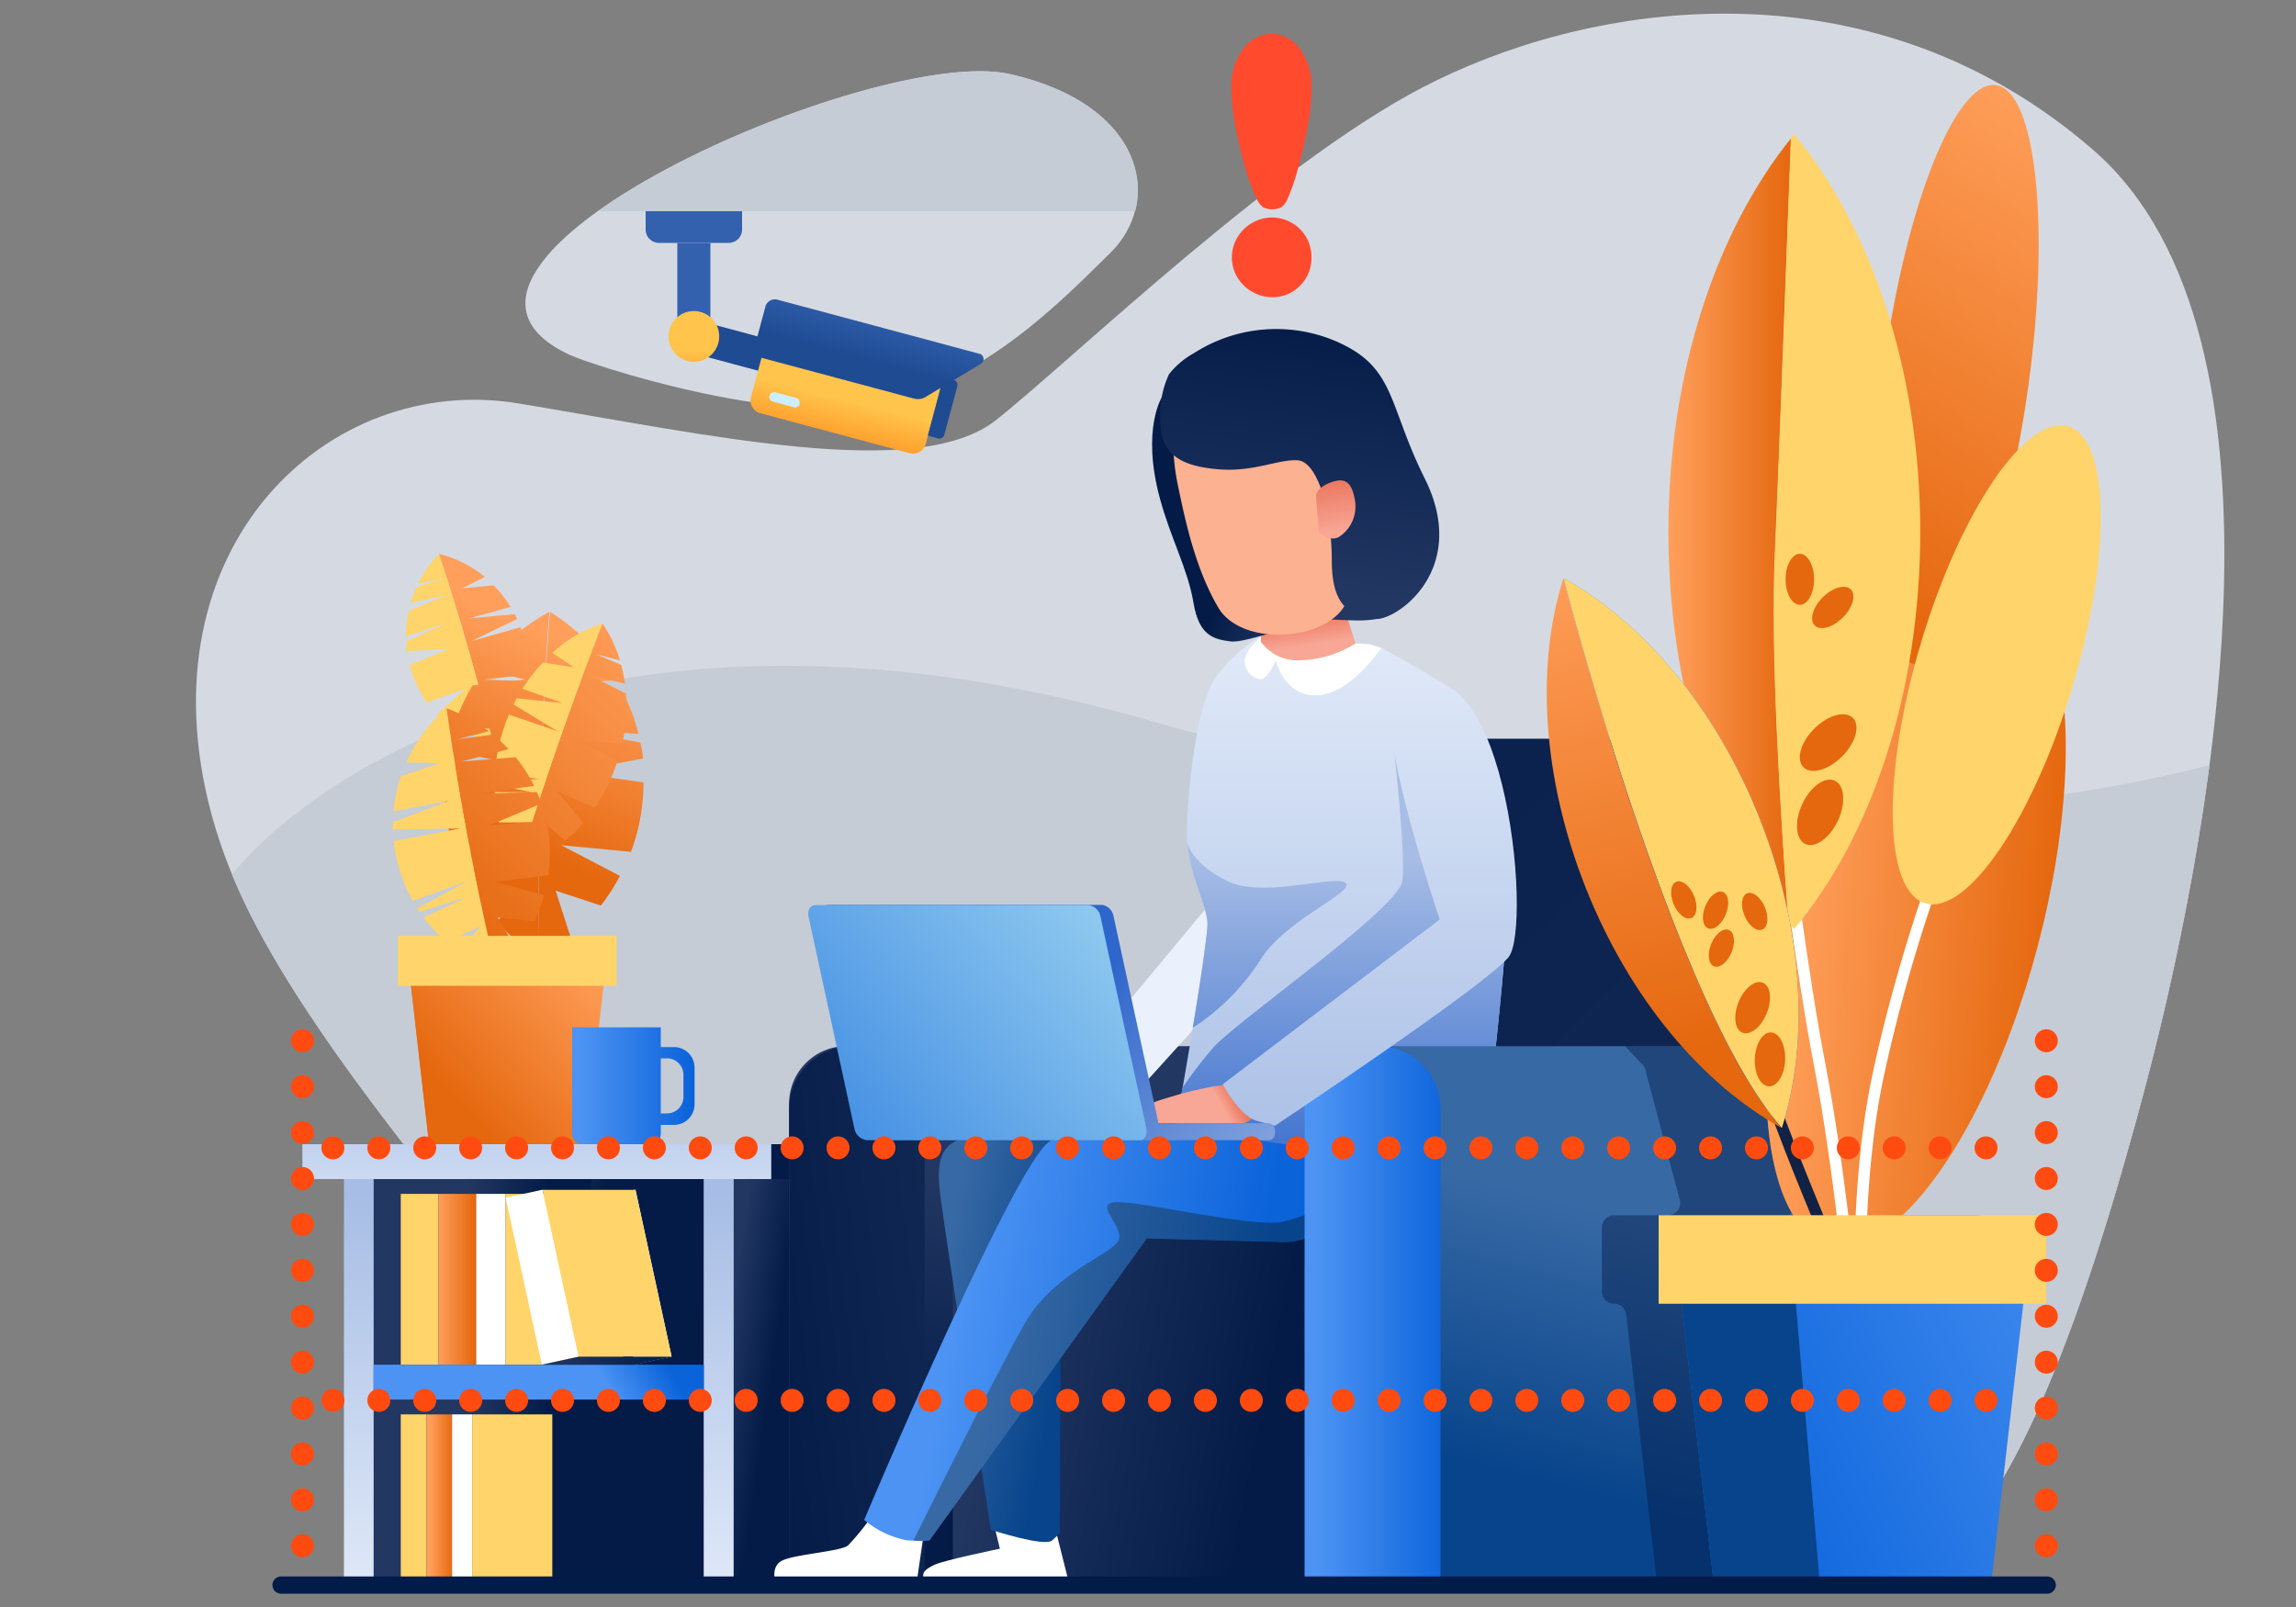 <svg id="a1f399f6-5f63-4dcd-97c4-1c810416323e" data-name="图层 1" xmlns="http://www.w3.org/2000/svg" xmlns:xlink="http://www.w3.org/1999/xlink" width="200" height="140" viewBox="0 0 200 140">
  <rect x="0" y="0" width="200" height="140" fill="#808080" stroke="none"/>
  <defs>
    <style>
      .a9025311-b28b-41fd-b201-75d5d0c72ed5 {
        fill: #d5dae2;
      }

      .a4f1c526-e718-4fcf-9d4d-01e4e9cbd493, .a8b08506-f03d-40d1-a34a-5401c89f2010 {
        fill: #c5ccd6;
      }

      .a6b0cc99-f452-44c6-8499-cde09d7d1361 {
        fill: url(#fba61a70-67e5-456e-bb82-566f2e40c70c);
      }

      .b53fa4a0-71c4-4d5c-b8a6-ad8c4093ac1e {
        fill: url(#f91a81f1-8175-4c46-8cea-c3d38d478550);
      }

      .a86104cb-fe4f-433a-9f8a-223020184c17 {
        fill: url(#aefa3241-b83c-4463-ae52-8cee447734cc);
      }

      .a9185c8b-8fbf-408a-be8c-28a9d6c00dac {
        fill: url(#aa18288e-1848-4635-8aff-0a9ceaf546bd);
      }

      .bea019d0-b3fe-4d29-b00b-0537d40355c7 {
        fill: url(#b477d24e-b917-4ebc-93cb-4f8c7302797d);
      }

      .bf88b0e1-6b0c-4999-8082-b2bbb81d0a5a {
        fill: url(#b724bf27-1538-4c16-8649-3644fd109299);
      }

      .ad1ae287-81b1-41fd-91ab-491b3f3a0acc {
        fill: #fff;
      }

      .b16351a6-9370-4ebb-943f-facd23c82140 {
        fill: url(#a34bf654-daa7-4661-9291-4c24d0a3d2c8);
      }

      .a46463bc-5890-4216-a7d8-3fbabadc8df6 {
        fill: url(#f8fd023b-acac-45ad-a85b-0f1928a2cd33);
      }

      .ac5e6348-251a-4489-85dc-cf361389b468 {
        fill: url(#eb6a56e0-e5c4-4598-914a-8339b817ddfc);
      }

      .a0f025ba-d22d-416e-be20-d79a4ea05864 {
        fill: url(#e16267f4-3d35-44a1-8890-d526f60e2b37);
      }

      .b8269ff6-5c38-4967-b2cb-b6aafefadd60 {
        fill: #fcb190;
      }

      .ff897d0a-edfd-4a0f-b110-57d0e5b312e6 {
        fill: url(#a96353fc-b69c-4cd1-a2ac-4462b3b62f73);
      }

      .bc357564-feeb-4328-a5bb-11d552a6dc36 {
        fill: url(#a670accc-a87f-4e23-83a1-9cf41229c083);
      }

      .be288afa-49b3-46d8-9145-aebb3fd71bee {
        fill: url(#f5b67e54-daae-498f-8a7a-9a048b3b6fb7);
      }

      .b257bead-2550-4bdd-8761-7db94a3f8844 {
        fill: url(#fe34db84-0ad0-48ba-b01f-058bef05789a);
      }

      .b0c86f82-1d74-4f8a-97d5-84ab9298f0d4 {
        fill: url(#bdb2710d-bb14-4c7d-8138-5653393ab798);
      }

      .e5e9655a-3c25-4aeb-a7b1-d3307a29d126 {
        fill: url(#bfe06e76-4600-42a0-983d-384ce09658e5);
      }

      .b052fda0-88b0-4cc7-8f8e-95ebd2987b85 {
        fill: url(#f4dc61fd-659a-4d9d-bbda-df87cc4e5e71);
      }

      .f65a6e23-08cc-43c8-9af9-dbe168fb7534 {
        fill: url(#f0becf20-76b5-4d06-8609-53081cf44f67);
      }

      .bbd260b2-f90e-48ac-9f7c-ffe626159f79 {
        fill: url(#af9ccab7-cca6-4429-ba19-32371ac7382b);
      }

      .f3708f34-342d-446b-8a3a-d8edd3a21987 {
        fill: url(#a1e7c8b8-a76e-482d-b353-33479341e1fb);
      }

      .ab149a0a-f78c-43af-a692-d38755477c31 {
        fill: url(#a2607a92-336e-4d88-a292-a8063527a6b4);
      }

      .f8917973-6f87-4405-9a2d-00ad08d6e5b9 {
        fill: url(#f46b2149-c782-41a9-8755-281fb57dde5a);
      }

      .be00c1bc-2846-4c5e-9c04-8c296d6db5db {
        fill: url(#ef3b4c2e-1112-42b0-af01-2bfd86a384c2);
      }

      .bbadc84d-1bc1-4c26-8ab3-bc0e20964e17 {
        fill: url(#a64d918e-c770-48f0-88c5-8186b2969cee);
      }

      .a3e5225c-9b36-4256-8c5a-9c1560ccccb5 {
        fill: url(#b1873275-a340-4089-813e-4b18558e7249);
      }

      .e276882d-6c34-454b-b5d7-2dac810e297b {
        fill: url(#fb134b83-a2d5-4057-90d8-32407f2b8563);
      }

      .ac57668d-fda8-48c5-b607-8048a72f0582 {
        fill: url(#b1d237eb-255a-492e-8a73-b56ff5293c41);
      }

      .ebbbc8dc-fc7b-45b6-ad5b-4592fa5048de {
        fill: url(#ab55194c-8d08-4f86-85c5-b98cb71dbed3);
      }

      .eaa7e63e-95e6-4a00-81ec-3c282b4f57f4 {
        fill: url(#b5aa9686-ce08-4ca2-9c3d-5597fb82671a);
      }

      .b47a2c87-6c23-4a64-92ea-c6ed94446caa {
        fill: url(#b893f15c-d333-4e50-a10b-7f531ef18409);
      }

      .e0cf87d8-0804-49cc-94dd-8110bd786474 {
        fill: url(#a10cdb17-e484-4350-8788-1a9a1e52f71f);
      }

      .a765199e-4899-4cdb-b910-0149ba515d4a {
        fill: url(#b967fab8-dcb2-405f-9b0b-25b0967c9ddf);
      }

      .b1e68943-f78d-4b1e-8f15-39a149a628db {
        fill: #ffd46a;
      }

      .b5069408-42a1-417d-983e-5e755d64aaab {
        fill: url(#e6a06583-9b53-46ee-b3ed-9555e06f89ab);
      }

      .a8d9257e-57e5-46b3-8cb7-8ef7e70fbb79 {
        fill: url(#b17d50b0-5e94-4063-a0b4-4fd94f890ec2);
      }

      .a53aafc4-367e-4a6f-a9ba-dcc87e22db28 {
        fill: url(#a0e73898-c917-4401-a3a0-492f29cd3cef);
      }

      .b9ae8b0a-01bc-4376-a5fe-a82c9b4354a0 {
        fill: url(#eeff0ef9-d873-470c-a7b6-d549909962e2);
      }

      .ab091d93-7cdb-4060-ba62-279ed498b595 {
        fill: url(#b6a3993f-dadc-4f90-9ad8-3b3d5b6e028c);
      }

      .a5a56022-573b-4024-b09c-dc8e95ee8895 {
        fill: url(#a81824b3-7656-463f-9157-7492bccb6f32);
      }

      .ba88475f-4333-4a86-a601-89e44496015c {
        fill: url(#a6d7c40e-d916-41f4-8f36-e8bd8831f9f2);
      }

      .a1db09b1-653b-446a-9f9e-58da7c6da0d4 {
        fill: url(#b9fa4bb8-fe96-4140-8ac2-4339b15122ec);
      }

      .b2300d1a-f1a4-4eaf-8a7e-50eb7833146c {
        fill: url(#b104658c-1966-4de6-93c0-5853da316ceb);
      }

      .b75962f7-788c-43dd-8204-d3cd5d127376 {
        fill: url(#ab9a670a-ccd3-4bfa-b599-f8376a40ae3f);
      }

      .aa2d64ee-3026-4c86-9c70-768f435e7897 {
        opacity: 0.45;
        fill: url(#f7d4bf3f-f960-4a08-8728-e530b2184497);
      }

      .a07489f3-2f91-4a9b-84c6-42bdac5ea052 {
        fill: url(#ef94f3bb-0aca-4c12-b1f8-20254eafb649);
      }

      .a7a7a9c2-a604-4055-87da-5f87880cb6b0, .b7a7c225-00ee-4721-923a-208b506866a5, .ff6911aa-5edb-48d0-b2f3-0594e0f83f4d {
        fill: none;
      }

      .a7a7a9c2-a604-4055-87da-5f87880cb6b0 {
        stroke: #fff;
      }

      .a7a7a9c2-a604-4055-87da-5f87880cb6b0, .ff6911aa-5edb-48d0-b2f3-0594e0f83f4d {
        stroke-miterlimit: 10;
      }

      .b7a7c225-00ee-4721-923a-208b506866a5 {
        stroke: #124;
        stroke-linejoin: round;
      }

      .b7a7c225-00ee-4721-923a-208b506866a5, .ff6911aa-5edb-48d0-b2f3-0594e0f83f4d {
        stroke-linecap: round;
      }

      .f78362c6-aea5-4740-a4e7-c4369cde3312 {
        fill: url(#b74d0da6-c6f2-4002-972b-666dcb884332);
      }

      .a923cc7d-5f74-495a-be34-f020f06c910d {
        fill: url(#a43e45b5-e350-4c5a-8cf5-5f7357d79f9b);
      }

      .ae602b4b-8fa0-476d-8a0d-7b78276d8355 {
        fill: url(#b9681ec0-bfb8-4616-93bf-87f95383ecf1);
      }

      .a6a7dabe-4f8d-4245-96f4-580121df2b94 {
        fill: url(#ef86fd41-d371-4da3-99e8-86a7840d1f3e);
      }

      .f56ee6ca-8290-4329-a52e-96a01b9603a3 {
        fill: url(#f059df55-9041-4017-98a6-e317cd5db551);
      }

      .f4c60dfb-2ad2-409d-af99-84eabedf425e {
        fill: url(#fda5cfb6-100b-4934-9e81-d733ddfc4124);
      }

      .aa3f1d24-dd5f-4946-a4dd-ef97d5c0d899 {
        fill: url(#ffd7430c-7b68-40ef-a8f8-961f3e71d71a);
      }

      .abb458dd-0ed6-47f2-ac75-ff27e4117411 {
        fill: url(#b7a89196-3a9b-4fca-917c-72d3ec40d3e2);
      }

      .bbb11929-a177-4ce7-9546-d6ab18e75d96 {
        fill: url(#b7cd7bf8-4586-406f-9f50-0c65f5da5bc0);
      }

      .aaea6948-1215-4353-9dcc-746a3bc7525d {
        fill: url(#a8533237-e055-4b9a-88cc-1d4f1311a8c7);
      }

      .bb38189e-9655-44da-8e01-a3dfc7a3fd56 {
        fill: url(#f2824743-f770-4e63-bb79-36eb392362b2);
      }

      .a79677f5-7b39-41be-b998-377337fa1ef8 {
        fill: url(#a1c9284f-4cc6-4cc9-bff8-f6e1c6a8abdf);
      }

      .a4410ba3-9136-47ce-b0de-0dbcd5721fad {
        fill: url(#e58df483-3694-4875-bb7e-ae595b0adcb9);
      }

      .a4ec60c1-8d0e-4287-9b34-b1ca85ecdc92 {
        fill: url(#eee01a5c-22c1-4a1d-9724-c9aa776b111a);
      }

      .bbdfb736-dbb3-41f7-b9d7-f9c8e188c98a {
        fill: url(#a20708f3-b8b9-41bb-8a88-fa4bc9735c35);
      }

      .ef0f3cc8-893c-4379-95ec-6de3729c0561 {
        fill: url(#a38d9eff-d8ed-46e0-8fed-da0bb082b642);
      }

      .ff6911aa-5edb-48d0-b2f3-0594e0f83f4d {
        stroke: #031b48;
        stroke-width: 1.5px;
      }

      .ae4df5a2-574e-4c49-8bc1-b87266bd9093 {
        fill: #ff4b10;
      }

      .ad860168-7878-47b6-b628-6b51be3a6041 {
        fill: #ff4a2e;
      }

      .a2255611-81ac-4289-8751-bfec112152ba, .a8b08506-f03d-40d1-a34a-5401c89f2010, .a9801836-3cce-4b23-8393-720fd5d6a2eb, .b2221f0c-88e2-4449-abd1-ab9372fa68ca, .bd2e4bac-7f00-4430-9ff3-007eb6a622c3, .e83774a4-0d08-444c-8bb7-e7c4173fe177, .f23c3fc7-f990-42e4-b94c-9e9e6f47bf71, .fcec5e6d-0984-4507-af0c-16e679ede78e {
        fill-rule: evenodd;
      }

      .a2255611-81ac-4289-8751-bfec112152ba {
        fill: url(#eddb3073-f9ea-4ab0-9c41-2f2e55336bcc);
      }

      .bd2e4bac-7f00-4430-9ff3-007eb6a622c3 {
        fill: url(#aa679c79-e761-41a1-bd1d-0ee78f7f61f4);
      }

      .b2221f0c-88e2-4449-abd1-ab9372fa68ca {
        fill: url(#e9f86b97-0e5b-4bc3-84f6-acd6de7806c3);
      }

      .e83774a4-0d08-444c-8bb7-e7c4173fe177 {
        fill: url(#e5bba6ea-df7d-44a2-a460-5a8665c72ea9);
      }

      .a9801836-3cce-4b23-8393-720fd5d6a2eb {
        fill: url(#a55375cb-887d-49a7-899f-025c19bdab88);
      }

      .fcec5e6d-0984-4507-af0c-16e679ede78e {
        fill: url(#f1b2fa52-23f4-4a99-a867-df5d9d6e5625);
      }

      .fb5c37dd-ee69-4740-af5a-c1133ba370fc {
        fill: url(#ae2952b7-40cf-4501-bc01-6a2857140006);
      }

      .f23c3fc7-f990-42e4-b94c-9e9e6f47bf71 {
        fill: url(#adc21ba4-c14b-4ba1-898a-14d5c3a4d457);
      }
    </style>
    <linearGradient id="fba61a70-67e5-456e-bb82-566f2e40c70c" x1="65.74" y1="98.13" x2="67.08" y2="99.27" gradientUnits="userSpaceOnUse">
      <stop offset="0" stop-color="#223762"/>
      <stop offset="1" stop-color="#041b48"/>
    </linearGradient>
    <linearGradient id="f91a81f1-8175-4c46-8cea-c3d38d478550" x1="133.9" y1="78.44" x2="128.04" y2="100.63" gradientUnits="userSpaceOnUse">
      <stop offset="0" stop-color="#3769a5"/>
      <stop offset="1" stop-color="#08448b"/>
    </linearGradient>
    <linearGradient id="aefa3241-b83c-4463-ae52-8cee447734cc" x1="94.64" y1="105.53" x2="88.22" y2="129.85" xlink:href="#fba61a70-67e5-456e-bb82-566f2e40c70c"/>
    <linearGradient id="aa18288e-1848-4635-8aff-0a9ceaf546bd" x1="230.55" y1="195.2" x2="84.89" y2="44.39" xlink:href="#fba61a70-67e5-456e-bb82-566f2e40c70c"/>
    <linearGradient id="b477d24e-b917-4ebc-93cb-4f8c7302797d" x1="110.98" y1="79.05" x2="107.16" y2="78.69" gradientUnits="userSpaceOnUse">
      <stop offset="0" stop-color="#a7bde5"/>
      <stop offset="1" stop-color="#eaf1fc"/>
    </linearGradient>
    <linearGradient id="b724bf27-1538-4c16-8649-3644fd109299" x1="116.91" y1="102.97" x2="116.91" y2="47.84" xlink:href="#b477d24e-b917-4ebc-93cb-4f8c7302797d"/>
    <linearGradient id="a34bf654-daa7-4661-9291-4c24d0a3d2c8" x1="113.99" y1="56.22" x2="113.4" y2="52.42" gradientUnits="userSpaceOnUse">
      <stop offset="0" stop-color="#f8a695"/>
      <stop offset="1" stop-color="#e56045"/>
    </linearGradient>
    <linearGradient id="f8fd023b-acac-45ad-a85b-0f1928a2cd33" x1="141.12" y1="324.05" x2="135.99" y2="320.44" gradientTransform="matrix(0.99, -0.15, 0.15, 0.99, -72.5, -252.23)" xlink:href="#fba61a70-67e5-456e-bb82-566f2e40c70c"/>
    <linearGradient id="eb6a56e0-e5c4-4598-914a-8339b817ddfc" x1="40.8" y1="120.41" x2="47.82" y2="120.41" xlink:href="#fba61a70-67e5-456e-bb82-566f2e40c70c"/>
    <linearGradient id="e16267f4-3d35-44a1-8890-d526f60e2b37" x1="45.21" y1="118.83" x2="50.7" y2="119.6" xlink:href="#fba61a70-67e5-456e-bb82-566f2e40c70c"/>
    <linearGradient id="a96353fc-b69c-4cd1-a2ac-4462b3b62f73" x1="136.36" y1="327.1" x2="142.74" y2="304.33" gradientTransform="matrix(0.99, -0.15, 0.15, 0.99, -72.5, -252.23)" xlink:href="#fba61a70-67e5-456e-bb82-566f2e40c70c"/>
    <linearGradient id="a670accc-a87f-4e23-83a1-9cf41229c083" x1="105.45" y1="110.81" x2="65.14" y2="116.24" xlink:href="#fba61a70-67e5-456e-bb82-566f2e40c70c"/>
    <linearGradient id="f5b67e54-daae-498f-8a7a-9a048b3b6fb7" x1="62.81" y1="119.89" x2="67.05" y2="120.51" xlink:href="#fba61a70-67e5-456e-bb82-566f2e40c70c"/>
    <linearGradient id="fe34db84-0ad0-48ba-b01f-058bef05789a" x1="141.43" y1="323.06" x2="141.52" y2="316.35" gradientTransform="matrix(0.99, -0.15, 0.15, 0.99, -72.5, -252.23)" xlink:href="#a34bf654-daa7-4661-9291-4c24d0a3d2c8"/>
    <linearGradient id="bdb2710d-bb14-4c7d-8138-5653393ab798" x1="116.91" y1="105.15" x2="116.91" y2="74.66" gradientUnits="userSpaceOnUse">
      <stop offset="0" stop-color="#2f66cb"/>
      <stop offset="1" stop-color="#a7bde5"/>
    </linearGradient>
    <linearGradient id="bfe06e76-4600-42a0-983d-384ce09658e5" x1="85.5" y1="119.9" x2="109.89" y2="124.75" xlink:href="#fba61a70-67e5-456e-bb82-566f2e40c70c"/>
    <linearGradient id="f4dc61fd-659a-4d9d-bbda-df87cc4e5e71" x1="81.29" y1="114.45" x2="92.69" y2="116.72" xlink:href="#f91a81f1-8175-4c46-8cea-c3d38d478550"/>
    <linearGradient id="f0becf20-76b5-4d06-8609-53081cf44f67" x1="83.25" y1="114.4" x2="107.84" y2="119.29" gradientUnits="userSpaceOnUse">
      <stop offset="0" stop-color="#4c93f4"/>
      <stop offset="1" stop-color="#0b63da"/>
    </linearGradient>
    <linearGradient id="af9ccab7-cca6-4429-ba19-32371ac7382b" x1="110.37" y1="105.15" x2="110.37" y2="74.66" xlink:href="#bdb2710d-bb14-4c7d-8138-5653393ab798"/>
    <linearGradient id="a1e7c8b8-a76e-482d-b353-33479341e1fb" x1="86.81" y1="116.83" x2="108.25" y2="121.09" xlink:href="#f91a81f1-8175-4c46-8cea-c3d38d478550"/>
    <linearGradient id="a2607a92-336e-4d88-a292-a8063527a6b4" x1="141.75" y1="106.12" x2="135.59" y2="129.48" xlink:href="#f91a81f1-8175-4c46-8cea-c3d38d478550"/>
    <linearGradient id="f46b2149-c782-41a9-8755-281fb57dde5a" x1="114.75" y1="114.62" x2="126.43" y2="114.62" xlink:href="#f0becf20-76b5-4d06-8609-53081cf44f67"/>
    <linearGradient id="ef3b4c2e-1112-42b0-af01-2bfd86a384c2" x1="106.15" y1="95.91" x2="107.97" y2="94.85" xlink:href="#a34bf654-daa7-4661-9291-4c24d0a3d2c8"/>
    <linearGradient id="a64d918e-c770-48f0-88c5-8186b2969cee" x1="119.32" y1="102.97" x2="119.32" y2="47.84" xlink:href="#b477d24e-b917-4ebc-93cb-4f8c7302797d"/>
    <linearGradient id="b1873275-a340-4089-813e-4b18558e7249" x1="93.87" y1="87.73" x2="114.92" y2="108.79" xlink:href="#bdb2710d-bb14-4c7d-8138-5653393ab798"/>
    <linearGradient id="fb134b83-a2d5-4057-90d8-32407f2b8563" x1="89.05" y1="91.81" x2="110.82" y2="113.59" xlink:href="#bdb2710d-bb14-4c7d-8138-5653393ab798"/>
    <linearGradient id="b1d237eb-255a-492e-8a73-b56ff5293c41" data-name="未命名的渐变 61" x1="97.63" y1="78.34" x2="55.83" y2="114.28" gradientUnits="userSpaceOnUse">
      <stop offset="0" stop-color="#94cdf0"/>
      <stop offset="1" stop-color="#0b63da"/>
    </linearGradient>
    <linearGradient id="ab55194c-8d08-4f86-85c5-b98cb71dbed3" x1="46.76" y1="90.81" x2="46.76" y2="112.84" xlink:href="#b477d24e-b917-4ebc-93cb-4f8c7302797d"/>
    <linearGradient id="b5aa9686-ce08-4ca2-9c3d-5597fb82671a" x1="31.25" y1="103.96" x2="31.25" y2="145.18" xlink:href="#b477d24e-b917-4ebc-93cb-4f8c7302797d"/>
    <linearGradient id="b893f15c-d333-4e50-a10b-7f531ef18409" x1="62.6" y1="103.96" x2="62.6" y2="145.18" xlink:href="#b477d24e-b917-4ebc-93cb-4f8c7302797d"/>
    <linearGradient id="a10cdb17-e484-4350-8788-1a9a1e52f71f" x1="51.18" y1="117.91" x2="55.9" y2="115.15" xlink:href="#f0becf20-76b5-4d06-8609-53081cf44f67"/>
    <linearGradient id="b967fab8-dcb2-405f-9b0b-25b0967c9ddf" x1="42.57" y1="53.11" x2="35.51" y2="70" gradientUnits="userSpaceOnUse">
      <stop offset="0" stop-color="#ff9f5b"/>
      <stop offset="1" stop-color="#e5670e"/>
    </linearGradient>
    <linearGradient id="e6a06583-9b53-46ee-b3ed-9555e06f89ab" x1="50.32" y1="56.35" x2="43.26" y2="73.24" xlink:href="#b967fab8-dcb2-405f-9b0b-25b0967c9ddf"/>
    <linearGradient id="b17d50b0-5e94-4063-a0b4-4fd94f890ec2" x1="53.89" y1="57.84" x2="46.83" y2="74.73" xlink:href="#b967fab8-dcb2-405f-9b0b-25b0967c9ddf"/>
    <linearGradient id="a0e73898-c917-4401-a3a0-492f29cd3cef" x1="58.36" y1="56.26" x2="36.42" y2="78.38" xlink:href="#b967fab8-dcb2-405f-9b0b-25b0967c9ddf"/>
    <linearGradient id="eeff0ef9-d873-470c-a7b6-d549909962e2" x1="58.09" y1="55.99" x2="36.15" y2="78.11" xlink:href="#b967fab8-dcb2-405f-9b0b-25b0967c9ddf"/>
    <linearGradient id="b6a3993f-dadc-4f90-9ad8-3b3d5b6e028c" x1="51.64" y1="83.17" x2="38.7" y2="94.93" xlink:href="#b967fab8-dcb2-405f-9b0b-25b0967c9ddf"/>
    <linearGradient id="a81824b3-7656-463f-9157-7492bccb6f32" x1="49.74" y1="81.07" x2="36.8" y2="92.84" xlink:href="#b967fab8-dcb2-405f-9b0b-25b0967c9ddf"/>
    <linearGradient id="a6d7c40e-d916-41f4-8f36-e8bd8831f9f2" x1="38.17" y1="111.45" x2="41.39" y2="111.45" xlink:href="#b967fab8-dcb2-405f-9b0b-25b0967c9ddf"/>
    <linearGradient id="b9fa4bb8-fe96-4140-8ac2-4339b15122ec" x1="37.44" y1="130.65" x2="39.52" y2="130.65" xlink:href="#b967fab8-dcb2-405f-9b0b-25b0967c9ddf"/>
    <linearGradient id="b104658c-1966-4de6-93c0-5853da316ceb" x1="47.19" y1="118.54" x2="58.5" y2="118.54" xlink:href="#fba61a70-67e5-456e-bb82-566f2e40c70c"/>
    <linearGradient id="ab9a670a-ccd3-4bfa-b599-f8376a40ae3f" x1="50.61" y1="94.59" x2="60.32" y2="94.59" xlink:href="#f0becf20-76b5-4d06-8609-53081cf44f67"/>
    <linearGradient id="f7d4bf3f-f960-4a08-8728-e530b2184497" x1="227.54" y1="-77.61" x2="212.31" y2="-37.28" xlink:href="#fba61a70-67e5-456e-bb82-566f2e40c70c"/>
    <linearGradient id="ef94f3bb-0aca-4c12-b1f8-20254eafb649" x1="-128.97" y1="-163.16" x2="-109.14" y2="-163.16" gradientTransform="matrix(0.14, 1.15, -0.99, 0.16, 21.84, 243.19)" xlink:href="#b967fab8-dcb2-405f-9b0b-25b0967c9ddf"/>
    <linearGradient id="b74d0da6-c6f2-4002-972b-666dcb884332" x1="162.6" y1="137.05" x2="146.03" y2="171.12" gradientTransform="matrix(0.17, 0.99, -1.26, 0.14, 339.74, -140.61)" xlink:href="#b967fab8-dcb2-405f-9b0b-25b0967c9ddf"/>
    <linearGradient id="a43e45b5-e350-4c5a-8cf5-5f7357d79f9b" x1="145.33" y1="46.19" x2="156.02" y2="46.19" xlink:href="#b967fab8-dcb2-405f-9b0b-25b0967c9ddf"/>
    <linearGradient id="b9681ec0-bfb8-4616-93bf-87f95383ecf1" x1="188.86" y1="109.35" x2="146.74" y2="128.14" xlink:href="#f0becf20-76b5-4d06-8609-53081cf44f67"/>
    <linearGradient id="ef86fd41-d371-4da3-99e8-86a7840d1f3e" x1="185.8" y1="122.41" x2="178.98" y2="122.41" xlink:href="#f91a81f1-8175-4c46-8cea-c3d38d478550"/>
    <linearGradient id="f059df55-9041-4017-98a6-e317cd5db551" x1="161.8" y1="37.18" x2="160.04" y2="41.82" xlink:href="#b967fab8-dcb2-405f-9b0b-25b0967c9ddf"/>
    <linearGradient id="fda5cfb6-100b-4934-9e81-d733ddfc4124" x1="110.5" y1="-1419.35" x2="108.75" y2="-1414.71" gradientTransform="translate(-1245.22 -52.11) rotate(90)" xlink:href="#b967fab8-dcb2-405f-9b0b-25b0967c9ddf"/>
    <linearGradient id="ffd7430c-7b68-40ef-a8f8-961f3e71d71a" x1="120.39" y1="-1415.62" x2="118.63" y2="-1410.97" gradientTransform="translate(-1237.01 -48.37) rotate(90)" xlink:href="#b967fab8-dcb2-405f-9b0b-25b0967c9ddf"/>
    <linearGradient id="b7a89196-3a9b-4fca-917c-72d3ec40d3e2" x1="295.76" y1="-774.58" x2="294" y2="-769.93" gradientTransform="translate(-593.87 -216.61) rotate(90)" xlink:href="#b967fab8-dcb2-405f-9b0b-25b0967c9ddf"/>
    <linearGradient id="b7cd7bf8-4586-406f-9f50-0c65f5da5bc0" x1="136.04" y1="47.91" x2="147.57" y2="92.05" xlink:href="#b967fab8-dcb2-405f-9b0b-25b0967c9ddf"/>
    <linearGradient id="a8533237-e055-4b9a-88cc-1d4f1311a8c7" x1="141.2" y1="46.56" x2="152.74" y2="90.7" xlink:href="#f0becf20-76b5-4d06-8609-53081cf44f67"/>
    <linearGradient id="f2824743-f770-4e63-bb79-36eb392362b2" x1="-237.74" y1="711.53" x2="-239.09" y2="715.12" gradientTransform="translate(388.28 -643.38)" xlink:href="#b967fab8-dcb2-405f-9b0b-25b0967c9ddf"/>
    <linearGradient id="a1c9284f-4cc6-4cc9-bff8-f6e1c6a8abdf" x1="-232.42" y1="714.84" x2="-233.77" y2="718.42" gradientTransform="translate(389.14 -645.69)" xlink:href="#b967fab8-dcb2-405f-9b0b-25b0967c9ddf"/>
    <linearGradient id="e58df483-3694-4875-bb7e-ae595b0adcb9" x1="301.38" y1="-659.58" x2="300.02" y2="-655.99" gradientTransform="translate(-498.96 -217.86) rotate(90)" xlink:href="#b967fab8-dcb2-405f-9b0b-25b0967c9ddf"/>
    <linearGradient id="eee01a5c-22c1-4a1d-9724-c9aa776b111a" x1="303.1" y1="-656.71" x2="301.74" y2="-653.12" gradientTransform="translate(-495.59 -216.28) rotate(90)" xlink:href="#b967fab8-dcb2-405f-9b0b-25b0967c9ddf"/>
    <linearGradient id="a20708f3-b8b9-41bb-8a88-fa4bc9735c35" x1="309" y1="-656.7" x2="307.65" y2="-653.11" gradientTransform="translate(-489.09 -215.57) rotate(90)" xlink:href="#b967fab8-dcb2-405f-9b0b-25b0967c9ddf"/>
    <linearGradient id="a38d9eff-d8ed-46e0-8fed-da0bb082b642" x1="213.78" y1="3.2" x2="212.43" y2="6.78" gradientTransform="translate(174.27 -115) rotate(90)" xlink:href="#b967fab8-dcb2-405f-9b0b-25b0967c9ddf"/>
    <linearGradient id="eddb3073-f9ea-4ab0-9c41-2f2e55336bcc" x1="-2225.7" y1="908.75" x2="-2225.62" y2="908.75" gradientTransform="matrix(-9.67, 36.08, 62.83, 16.83, -78548.45, 65035.16)" gradientUnits="userSpaceOnUse">
      <stop offset="0" stop-color="#3361ae"/>
      <stop offset="1" stop-color="#1f4b93"/>
    </linearGradient>
    <linearGradient id="aa679c79-e761-41a1-bd1d-0ee78f7f61f4" x1="-2228.56" y1="902.78" x2="-2228.49" y2="902.78" gradientTransform="matrix(-19.1, 76.4, 76.4, 19.1, -111465.28, 153053.42)" gradientUnits="userSpaceOnUse">
      <stop offset="0" stop-color="#ffc44c"/>
      <stop offset="1" stop-color="#ff8618"/>
    </linearGradient>
    <linearGradient id="e9f86b97-0e5b-4bc3-84f6-acd6de7806c3" x1="-2216.72" y1="939.71" x2="-2216.64" y2="939.71" gradientTransform="matrix(-2.89, 10.78, 26.64, 7.14, -31364.11, 17214.48)" gradientUnits="userSpaceOnUse">
      <stop offset="0" stop-color="#fff"/>
      <stop offset="1" stop-color="#cef"/>
    </linearGradient>
    <linearGradient id="e5bba6ea-df7d-44a2-a460-5a8665c72ea9" x1="-2228.21" y1="772.27" x2="-2228.13" y2="772.27" gradientTransform="matrix(-17.73, 66.17, -11.84, -3.17, -30280.08, 149914.03)" xlink:href="#eddb3073-f9ea-4ab0-9c41-2f2e55336bcc"/>
    <linearGradient id="a55375cb-887d-49a7-899f-025c19bdab88" x1="-2227.7" y1="892.51" x2="-2227.63" y2="892.51" gradientTransform="matrix(-17.65, 65.89, 169.08, 45.31, -190160.09, 106367.03)" xlink:href="#eddb3073-f9ea-4ab0-9c41-2f2e55336bcc"/>
    <linearGradient id="f1b2fa52-23f4-4a99-a867-df5d9d6e5625" x1="-2223.36" y1="901.55" x2="-2223.28" y2="901.55" gradientTransform="matrix(0, 87.93, 87.93, 0, -79215.23, 195527.79)" xlink:href="#eddb3073-f9ea-4ab0-9c41-2f2e55336bcc"/>
    <linearGradient id="ae2952b7-40cf-4501-bc01-6a2857140006" x1="-2220.3" y1="905.28" x2="-2220.23" y2="905.28" gradientTransform="matrix(-56.01, 13.22, 16.65, 70.51, -139371.51, -34443.67)" xlink:href="#aa679c79-e761-41a1-bd1d-0ee78f7f61f4"/>
    <linearGradient id="adc21ba4-c14b-4ba1-898a-14d5c3a4d457" x1="-2210.67" y1="904.58" x2="-2210.59" y2="904.58" gradientTransform="matrix(0, 35.93, 75.2, 0, -67965.08, 79456.88)" xlink:href="#eddb3073-f9ea-4ab0-9c41-2f2e55336bcc"/>
  </defs>
  <title>插画</title>
  <path class="a9025311-b28b-41fd-b201-75d5d0c72ed5" d="M182.32,13.05C163.5-3.26,139.8-.16,125.14,7,112,13.32,93.58,31.19,86.77,36.59s-24.88,1.33-41.58-1.44S12.29,47.76,18.38,70.78c2,7.4,6.2,16,21.69,35.09C52.72,121.46,46,133,48.82,138H165.65c8.33-3.53,14.86-19.75,20.82-41.83S201.13,29.36,182.32,13.05Z"/>
  <path class="a4f1c526-e718-4fcf-9d4d-01e4e9cbd493" d="M100.35,62.83c-46.64-13.42-73,4.44-80.14,13.37,2.69,6.5,7.94,15,19.86,29.67C52.72,121.46,46,133,48.82,138H165.65c8.33-3.53,14.86-19.75,20.82-41.83a231.25,231.25,0,0,0,6-29.52C168,73,133.85,72.46,100.35,62.83Z"/>
  <path class="a9025311-b28b-41fd-b201-75d5d0c72ed5" d="M76.74,35.13c9-2,15.49-8.68,20-13.12S99.79,9.15,88,6.46,32.61,23.1,49.68,30.94C51.37,31.72,67.75,37.17,76.74,35.13Z"/>
  <rect class="a6b0cc99-f452-44c6-8499-cde09d7d1361" x="67.17" y="99.68" width="4.4" height="3.04"/>
  <rect class="b53fa4a0-71c4-4d5c-b8a6-ad8c4093ac1e" x="111.18" y="64.37" width="40.7" height="46.03" rx="8.74"/>
  <path class="a86104cb-fe4f-433a-9f8a-223020184c17" d="M109.25,91.14H73.65a5,5,0,0,0-4.91,5.13v41.82h45.84V96.71A5.46,5.46,0,0,0,109.25,91.14Z"/>
  <rect class="a9185c8b-8fbf-408a-be8c-28a9d6c00dac" x="105.34" y="64.37" width="42.15" height="46.03" rx="8.74"/>
  <polygon class="bea019d0-b3fe-4d29-b00b-0537d40355c7" points="105.64 59.42 106.51 77.38 93.2 93.39 97.43 96.9 111.52 81.31 105.64 59.42"/>
  <path class="bf88b0e1-6b0c-4999-8082-b2bbb81d0a5a" d="M120.31,56.44s3.45,1.82,6.16,3.6,4.72,8.13,4.95,14.86-2.24,25.71-2.24,25.71-14.43,3-23.62-1.08c-3.09-1.37-3.18-1.16-3.18-1.16s2.87-16,2.79-17.89-1.78-4.41-1.78-7.82.78-10.61,2.25-13.24a12.09,12.09,0,0,1,4.57-4.18Z"/>
  <path class="ad1ae287-81b1-41fd-91ab-491b3f3a0acc" d="M118.08,56.06l1.24.07,1,.31s-2.64,4-5.56,4.14-3.62-3.06-3.62-3.06-.69,1.59-1.31,1.67a1.61,1.61,0,0,1-1.32-2.09,4.92,4.92,0,0,1,1.71-1.86Z"/>
  <path class="b16351a6-9370-4ebb-943f-facd23c82140" d="M110.11,51.21l-.29,4.68a3.92,3.92,0,0,0,3.45,1.63,9.54,9.54,0,0,0,4.81-1.46l-1.46-4.54Z"/>
  <path class="a46463bc-5890-4216-a7d8-3fbabadc8df6" d="M101.26,34.51s-1.88,2.79-.22,8.93c.95,3.5,2.43,6.14,2.92,9.07s1.81,3.18,3.23,3.37,6.45-1.9,8.4-1.91,4.35.47,6.1-.76c1-.69,1.48-8.5,1.48-8.5l-6.06-11.89-3.61-2Z"/>
  <rect class="ac5e6348-251a-4489-85dc-cf361389b468" x="32.54" y="102.72" width="28.77" height="35.37"/>
  <rect class="a0f025ba-d22d-416e-be20-d79a4ea05864" x="51.51" y="102.72" width="9.8" height="35.37"/>
  <path class="b8269ff6-5c38-4967-b2cb-b6aafefadd60" d="M102.58,42.16c.69,3.36,1.57,7.41,3.54,10.77s9.13,3,11-.15,2-7.88,2-7.88,2.46-.2,2.8-2.11-.21-4.6-1.42-5-2.11,1.05-2.11,1.05a7.22,7.22,0,0,0-3-5.39c-2.83-1.82-12.23.4-12.69.93S101.88,38.8,102.58,42.16Z"/>
  <path class="ff897d0a-edfd-4a0f-b110-57d0e5b312e6" d="M101.83,32.6a8.49,8.49,0,0,0-.75,4.28c.1,2.81,1.92,3.73,5,4s5.18-.86,6.93-.78,3,4.33,3,8.75,2,4.75,3.71,5.06,8.41-4.17,4.38-12.24c-3.31-6.63-2.46-9.82-8.09-12.09a13.27,13.27,0,0,0-12,1.18A7.26,7.26,0,0,0,101.83,32.6Z"/>
  <path class="bc357564-feeb-4328-a5bb-11d552a6dc36" d="M74.22,91.14h.85a5.48,5.48,0,0,1,5.48,5.48v41.47a0,0,0,0,1,0,0H68.74a0,0,0,0,1,0,0V96.62a5.48,5.48,0,0,1,5.48-5.48Z"/>
  <rect class="be288afa-49b3-46d8-9145-aebb3fd71bee" x="63.89" y="102.72" width="4.85" height="35.37"/>
  <path class="b257bead-2550-4bdd-8761-7db94a3f8844" d="M114.63,43.17s0-.62,1.16-1.09,1.9-.3,2.2,1.33a3.16,3.16,0,0,1-1.36,3.37c-.84.45-1.75-.39-1.75-.39Z"/>
  <path class="b0c86f82-1d74-4f8a-97d5-84ab9298f0d4" d="M105.56,99.53c9.19,4.08,23.62,1.08,23.62,1.08s2.48-19,2.24-25.71A30.91,30.91,0,0,0,129,63.31l-7.84-.48s1.35,11.51,1,13.93-14.72,12.39-16.52,14.56A36.93,36.93,0,0,0,103,94.77h0c-.37,2.12-.64,3.6-.64,3.6S102.47,98.16,105.56,99.53Z"/>
  <path class="e5e9655a-3c25-4aeb-a7b1-d3307a29d126" d="M87.22,106.87h26.42a0,0,0,0,1,0,0V138a0,0,0,0,1,0,0H83a0,0,0,0,1,0,0V111.12A4.25,4.25,0,0,1,87.22,106.87Z"/>
  <path class="ad1ae287-81b1-41fd-91ab-491b3f3a0acc" d="M86.64,133.06l.46,1.86s-4.84,1-5.67,1.39-1.09.65-1,1.14,1.16.64,1.16.64L93.14,138,92,133.47Z"/>
  <path class="ad1ae287-81b1-41fd-91ab-491b3f3a0acc" d="M75.88,132.18a21.93,21.93,0,0,1-2,2.45c-.61.54-4.82.78-5.83,1.37s-.44,2.09-.44,2.09L79.83,138l.67-4.62Z"/>
  <path class="b052fda0-88b0-4cc7-8f8e-95ebd2987b85" d="M92.42,98.59s-7.17,0-8.77.63S81.53,101,81.89,104s4.42,29.27,4.42,29.27,4.69,1.54,5.35.92l.66-.61Z"/>
  <path class="f65a6e23-08cc-43c8-9af9-dbe168fb7534" d="M104.72,98.59s-10.42.28-13.06.74-16.38,33.08-16.38,33.08a8.11,8.11,0,0,0,3.62,1.76,9.08,9.08,0,0,0,2.06,0l18.93-26.31,11.83.32a5.62,5.62,0,0,0,5.74-6.22l-.16-1.45Z"/>
  <path class="bbd260b2-f90e-48ac-9f7c-ffe626159f79" d="M106.92,76.76c-3-1.47-3.45-3.15-3.49-3.32.23,3,1.68,5.33,1.75,7,0,.89-.6,5-1.28,9.1h0a19.87,19.87,0,0,0,5.85-5.85c2.09-3.52,8.36-6,7.47-6.77S110.09,78.31,106.92,76.76Z"/>
  <path class="f3708f34-342d-446b-8a3a-d8edd3a21987" d="M117.24,104.06a17.63,17.63,0,0,1-5.76,2.43c-3,.31-11.51-1.71-14-1.76s.31,1.91,0,3.2-5.63,2.79-8.26,7.44-9.51,18.56-9.65,18.83a6.67,6.67,0,0,0,1.39,0l18.93-26.31,11.83.32A5.61,5.61,0,0,0,117.24,104.06Z"/>
  <path class="ab149a0a-f78c-43af-a692-d38755477c31" d="M119.54,91.14h31.33a8.6,8.6,0,0,1,8.6,8.6v38.35a0,0,0,0,1,0,0H119.54a0,0,0,0,1,0,0V91.14A0,0,0,0,1,119.54,91.14Z"/>
  <path class="f8917973-6f87-4405-9a2d-00ad08d6e5b9" d="M119.12,91.14H120a5.48,5.48,0,0,1,5.48,5.48v41.47a0,0,0,0,1,0,0H113.64a0,0,0,0,1,0,0V96.62a5.48,5.48,0,0,1,5.48-5.48Z"/>
  <path class="be00c1bc-2846-4c5e-9c04-8c296d6db5db" d="M106.56,94.52a30.49,30.49,0,0,0-3.79.8c-1.61.49-3.14.85-3.54,1.58s0,.95,0,.95h9c.51,0,2.06-1.21,2.06-1.21Z"/>
  <path class="bbadc84d-1bc1-4c26-8ab3-bc0e20964e17" d="M121.6,60.59c-2.23,1.67,3.81,19.52,3.81,19.52l-18.9,14.35s1.44,2.79,3,3.2l1.54.42S129.19,86,131.39,83.41,131,53.51,121.6,60.59Z"/>
  <g>
    <rect class="a3e5225c-9b36-4256-8c5a-9c1560ccccb5" x="98.39" y="97.85" width="12.67" height="1.48" rx="0.56"/>
    <g>
      <path class="e276882d-6c34-454b-b5d7-2dac810e297b" d="M76.68,99.33h23.73c.46,0,.74-.46.61-1L97,79.83a1.22,1.22,0,0,0-1-1H72.21c-.46,0-.73.45-.61,1l4,18.48A1.23,1.23,0,0,0,76.68,99.33Z"/>
      <path class="ac57668d-fda8-48c5-b607-8048a72f0582" d="M75.51,99.33H99.24c.47,0,.74-.46.62-1l-4-18.48a1.23,1.23,0,0,0-1.06-1H71.05c-.46,0-.74.45-.62,1l4,18.48A1.25,1.25,0,0,0,75.51,99.33Z"/>
    </g>
  </g>
  <rect class="ebbbc8dc-fc7b-45b6-ad5b-4592fa5048de" x="26.34" y="99.68" width="40.82" height="3.04"/>
  <rect class="eaa7e63e-95e6-4a00-81ec-3c282b4f57f4" x="29.96" y="102.72" width="2.58" height="35.37"/>
  <rect class="b47a2c87-6c23-4a64-92ea-c6ed94446caa" x="61.31" y="102.72" width="2.58" height="35.37"/>
  <rect class="e0cf87d8-0804-49cc-94dd-8110bd786474" x="32.54" y="118.89" width="28.77" height="3.04"/>
  <g>
    <g>
      <path class="a765199e-4899-4cdb-b910-0149ba515d4a" d="M38.23,48.25a10.15,10.15,0,0,1,4,2l-1.95,1L43,51a10.42,10.42,0,0,1,1.48,1.87l-3.57,1,3.93-.37.21.43-4,1.93,4.29-1.22q.15.39.27.81a10.16,10.16,0,0,1,.38,3.31l-3.79.45,3.74.13a2.66,2.66,0,0,1,0,.28l-3.25.51L45.79,60a9.68,9.68,0,0,1-.63,2.13l-2.47.05,2.07.81a10.38,10.38,0,0,1-1.68,2.33C41.15,56.86,38.23,48.25,38.23,48.25Z"/>
      <path class="b1e68943-f78d-4b1e-8f15-39a149a628db" d="M41.42,62.22l-2.05,1.31A10.4,10.4,0,0,1,38,62.3L40.55,60l-3.37,1.2a10.62,10.62,0,0,1-1.43-3l-.06-.27,3.47-1.41-3.71.21a7.78,7.78,0,0,1-.07-.82l3.53-1.64-3.55,1.18a9.85,9.85,0,0,1,.24-2.24l3.31-1.34-3.14.64a12.45,12.45,0,0,1,.49-1.33l2.23-.77-2.08.45a10.41,10.41,0,0,1,1.82-2.6s2.92,8.61,4.85,17.1a10.06,10.06,0,0,1-1.79-.65Z"/>
    </g>
    <g>
      <path class="b5069408-42a1-417d-983e-5e755d64aaab" d="M47.85,53.31a17.29,17.29,0,0,0-5.75,5l3.66.89-4.58.5a17.23,17.23,0,0,0-1.67,3.68l6.33.19-6.67,1c-.06.27-.11.53-.16.8l7.42,1.51-7.61-.22c0,.47-.09,1-.11,1.44a17.22,17.22,0,0,0,.75,5.59l6.47-.83-6.15,1.77.17.45,5.6-.52L40.26,75.8A16.81,16.81,0,0,0,42.19,79l4.11-.94-3.08,2.19A17.53,17.53,0,0,0,47,83.41C46.61,68.67,47.85,53.31,47.85,53.31Z"/>
      <path class="a8d9257e-57e5-46b3-8cb7-8ef7e70fbb79" d="M48.4,77.59l3.94,1.3A17.69,17.69,0,0,0,54,76.31l-5.11-2.68,6.07.58a17.3,17.3,0,0,0,1.09-5.59c0-.16,0-.31,0-.46l-6.33-.89L56,66.08c0-.47-.13-.93-.22-1.39l-6.53-1.22,6.37.47a17.38,17.38,0,0,0-1.33-3.59l-6-.83,5.45-.23a17.11,17.11,0,0,0-1.37-2l-4-.35,3.63-.12a17.68,17.68,0,0,0-4.09-3.52S46.61,68.67,47,83.41a16.83,16.83,0,0,0,2.69-1.8Z"/>
    </g>
    <g>
      <path class="b1e68943-f78d-4b1e-8f15-39a149a628db" d="M52.48,54.31a11.7,11.7,0,0,0-4.37,2.57L50,58.14l-2.7-.43A14.47,14.47,0,0,0,45.5,60L49,61.25l-4-.42-.27.54,3.85,2.34-4.25-1.46c-.13.33-.27.66-.38,1a15.51,15.51,0,0,0-.84,4.1l3.84.51-3.87.21c0,.11,0,.23,0,.34l3.28.6-3.26,0a13.43,13.43,0,0,0,.35,2.64l2.54,0-2.24,1a11.31,11.31,0,0,0,1.41,2.85C48.32,65,52.48,54.31,52.48,54.31Z"/>
      <path class="a53aafc4-367e-4a6f-a9ba-dcc87e22db28" d="M47.32,71.65l1.94,1.59A14,14,0,0,0,50.8,71.7l-2.29-2.77,3.3,1.44a16.08,16.08,0,0,0,1.88-3.78c0-.11.07-.22.1-.33l-3.37-1.71,3.78.22c.07-.34.14-.68.19-1l-3.42-2,3.5,1.42a14.3,14.3,0,0,0,.05-2.77l-3.21-1.62,3.13.76a14.42,14.42,0,0,0-.33-1.64L51.93,57l2.07.53a11.12,11.12,0,0,0-1.52-3.2S48.32,65,45.19,75.53a10.17,10.17,0,0,0,1.93-.82Z"/>
    </g>
    <g>
      <path class="b1e68943-f78d-4b1e-8f15-39a149a628db" d="M38.9,61.69a13.52,13.52,0,0,0-3.51,4.73l2.91.07-3.38,1.13a13.12,13.12,0,0,0-.64,3.06l4.8-.91-4.86,1.87c0,.21,0,.42,0,.63l5.85-.09L34.3,73.27c0,.37.09.74.16,1.11a13.25,13.25,0,0,0,1.5,4.1l4.74-1.7-4.35,2.35.2.31,4.15-1.31-3.8,1.8a13.46,13.46,0,0,0,2,2.13l3-1.39-2,2.16a13.5,13.5,0,0,0,3.35,1.74C40.52,73.49,38.9,61.69,38.9,61.69Z"/>
      <path class="b9ae8b0a-01bc-4376-a5fe-a82c9b4354a0" d="M43.35,79.93l3.19.33A13.7,13.7,0,0,0,47.4,78l-4.31-1.18,4.68-.57a13.58,13.58,0,0,0-.1-4.4c0-.12-.06-.23-.08-.35l-4.93.39L47.16,70c-.12-.34-.25-.68-.4-1l-5.13.16,4.89-.7a13.39,13.39,0,0,0-1.6-2.49l-4.69.37,4.07-1.08A13.63,13.63,0,0,0,42.94,64l-3.08.4,2.72-.69a13.92,13.92,0,0,0-3.68-2s1.62,11.8,4.33,22.88A14.09,14.09,0,0,0,45,82.76Z"/>
    </g>
    <polygon class="ab091d93-7cdb-4060-ba62-279ed498b595" points="51 99.68 37.38 99.68 35.36 82.04 53.02 82.04 51 99.68"/>
    <polygon class="a5a56022-573b-4024-b09c-dc8e95ee8895" points="35.36 82.04 37.38 99.68 42.59 99.68 41.08 82.04 35.36 82.04"/>
    <rect class="b1e68943-f78d-4b1e-8f15-39a149a628db" x="34.67" y="81.53" width="19.04" height="4.35"/>
  </g>
  <rect class="b1e68943-f78d-4b1e-8f15-39a149a628db" x="34.91" y="104.01" width="3.29" height="14.87"/>
  <rect class="ba88475f-4333-4a86-a601-89e44496015c" x="38.2" y="104.01" width="3.29" height="14.87"/>
  <rect class="ad1ae287-81b1-41fd-91ab-491b3f3a0acc" x="41.48" y="104.01" width="2.57" height="14.87"/>
  <rect class="b1e68943-f78d-4b1e-8f15-39a149a628db" x="44.05" y="104.01" width="10.26" height="14.87"/>
  <rect class="b1e68943-f78d-4b1e-8f15-39a149a628db" x="34.91" y="123.22" width="2.24" height="14.87"/>
  <rect class="a1db09b1-653b-446a-9f9e-58da7c6da0d4" x="37.15" y="123.22" width="2.24" height="14.87"/>
  <rect class="ad1ae287-81b1-41fd-91ab-491b3f3a0acc" x="39.38" y="123.22" width="1.75" height="14.87"/>
  <rect class="b1e68943-f78d-4b1e-8f15-39a149a628db" x="41.13" y="123.22" width="6.98" height="14.87"/>
  <rect class="ad1ae287-81b1-41fd-91ab-491b3f3a0acc" x="45.58" y="103.83" width="3.29" height="14.87" transform="translate(-22.46 12.5) rotate(-12.21)"/>
  <rect class="ad1ae287-81b1-41fd-91ab-491b3f3a0acc" x="53.68" y="103.83" width="3.29" height="14.87" transform="translate(-22.28 14.21) rotate(-12.21)"/>
  <polygon class="b1e68943-f78d-4b1e-8f15-39a149a628db" points="47.26 103.66 55.35 103.66 58.5 118.19 50.41 118.19 47.26 103.66"/>
  <polygon class="b2300d1a-f1a4-4eaf-8a7e-50eb7833146c" points="47.19 118.89 50.41 118.19 58.5 118.19 55.29 118.89 47.19 118.89"/>
  <path class="b75962f7-788c-43dd-8204-d3cd5d127376" d="M58.7,91.22H57.56V89.5H49.84v9.27a.92.92,0,0,0,.92.91h5.89a.91.91,0,0,0,.91-.91V98H58.7a1.79,1.79,0,0,0,1.8-1.79V93A1.79,1.79,0,0,0,58.7,91.22Zm.83,4.34A1.43,1.43,0,0,1,58.1,97h-.54v-4.8h.54a1.43,1.43,0,0,1,1.43,1.43Z"/>
  <path class="aa2d64ee-3026-4c86-9c70-768f435e7897" d="M172.25,105.87H159.11a1.06,1.06,0,0,1-1.05-1.24l.33-1.95a1.16,1.16,0,0,1,.16-.4A48,48,0,0,0,164,91.14H141.57c.48.55,1,1.08,1.48,1.58a1.06,1.06,0,0,1,.27.47l3,11.34a1.06,1.06,0,0,1-1,1.34H140.6a1.06,1.06,0,0,0-1.06,1.06v5.59a1.06,1.06,0,0,0,1.06,1.06h0a1.05,1.05,0,0,1,1.05.94l2.59,22.6a1.06,1.06,0,0,0,1.06.94h10v0h5.26v0h6.95a1.05,1.05,0,0,0,1.05-.94l2.59-22.6a1.06,1.06,0,0,1,1.05-.94,1.05,1.05,0,0,0,1.06-1.06v-5.59A1.05,1.05,0,0,0,172.25,105.87Zm-15.77,0h-.62l.66-.79C156.5,105.35,156.49,105.61,156.48,105.87Z"/>
  <g>
    <ellipse class="a07489f3-2f91-4a9b-84c6-42bdac5ea052" cx="166.88" cy="79.61" rx="29.8" ry="10.98" transform="translate(47.34 220.67) rotate(-75.22)"/>
    <path class="a7a7a9c2-a604-4055-87da-5f87880cb6b0" d="M168.54,76.34A141.7,141.7,0,0,0,163.75,93c-2.23,9.81-1.66,21.48-1.66,21.48"/>
    <path class="a7a7a9c2-a604-4055-87da-5f87880cb6b0" d="M155.54,73s1.33,11.26,3,19.93S161.3,113,161.3,113"/>
    <path class="b7a7c225-00ee-4721-923a-208b506866a5" d="M152.85,91.87s2.69,7.33,4.65,12.07,3.8,9.64,3.8,9.64"/>
    <ellipse class="f78362c6-aea5-4740-a4e7-c4369cde3312" cx="170.42" cy="32.66" rx="25.48" ry="6.35" transform="translate(114.98 197.09) rotate(-82.22)"/>
    <g>
      <path class="a923cc7d-5f74-495a-be34-f020f06c910d" d="M154.62,48.25c.42-9.39,1-26.34,1.4-36.21-6.51,8.06-10.69,20.42-10.69,34.29,0,13.71,4.08,25.94,10.47,34C155.09,70.86,154.23,56.8,154.62,48.25Z"/>
      <path class="b1e68943-f78d-4b1e-8f15-39a149a628db" d="M167.27,46.33c0-14.07-4.3-26.59-11-34.65L156,12c-.36,9.87-1,26.82-1.4,36.21-.39,8.55.47,22.61,1.18,32.09l.5.64C163,72.92,167.27,60.4,167.27,46.33Z"/>
    </g>
    <ellipse class="b1e68943-f78d-4b1e-8f15-39a149a628db" cx="173.92" cy="57.91" rx="21.69" ry="6.87" transform="translate(68.51 207.88) rotate(-73.31)"/>
    <polygon class="ae602b4b-8fa0-476d-8a0d-7b78276d8355" points="173.44 138.06 149.29 138.06 145.7 106.76 177.03 106.76 173.44 138.06"/>
    <polygon class="a6a7dabe-4f8d-4245-96f4-580121df2b94" points="145.7 106.76 149.29 138.06 158.53 138.06 155.85 106.76 145.7 106.76"/>
    <rect class="b1e68943-f78d-4b1e-8f15-39a149a628db" x="144.48" y="105.87" width="33.77" height="7.71"/>
    <ellipse class="f56ee6ca-8290-4329-a52e-96a01b9603a3" cx="156.78" cy="50.47" rx="1.24" ry="2.22"/>
    <ellipse class="f4c60dfb-2ad2-409d-af99-84eabedf425e" cx="159.65" cy="52.92" rx="2.22" ry="1.24" transform="translate(9.34 128.39) rotate(-45)"/>
    <ellipse class="aa3f1d24-dd5f-4946-a4dd-ef97d5c0d899" cx="159.25" cy="64.7" rx="3.04" ry="1.71" transform="translate(0.89 131.55) rotate(-45)"/>
    <ellipse class="abb458dd-0ed6-47f2-ac75-ff27e4117411" cx="158.55" cy="70.78" rx="3.04" ry="1.71" transform="translate(27.45 184.62) rotate(-65.03)"/>
    <g>
      <path class="bbb11929-a177-4ce7-9546-d6ab18e75d96" d="M138.12,77.32c3.85,9.73,10.25,17.2,17.07,20.94-9.44-10.67-19-47.88-19-47.88C133.81,57.77,134.27,67.6,138.12,77.32Z"/>
      <path class="aaea6948-1215-4353-9dcc-746a3bc7525d" d="M153.28,71.31c-3.85-9.72-10.25-17.19-17.07-20.93,0,0,9.54,37.21,19,47.88C157.6,90.86,157.13,81,153.28,71.31Z"/>
      <path class="b1e68943-f78d-4b1e-8f15-39a149a628db" d="M153.28,71.31c-3.85-9.72-10.25-17.19-17.07-20.93,0,0,9.54,37.21,19,47.88C157.6,90.86,157.13,81,153.28,71.31Z"/>
    </g>
    <ellipse class="bb38189e-9655-44da-8e01-a3dfc7a3fd56" cx="146.67" cy="78.4" rx="0.96" ry="1.71" transform="translate(-18.9 62.76) rotate(-22.73)"/>
    <ellipse class="a79677f5-7b39-41be-b998-377337fa1ef8" cx="152.85" cy="79.4" rx="0.96" ry="1.71" transform="translate(-18.81 65.23) rotate(-22.73)"/>
    <ellipse class="a4410ba3-9136-47ce-b0de-0dbcd5721fad" cx="149.44" cy="79.29" rx="1.71" ry="0.96" transform="translate(19.43 187.54) rotate(-67.73)"/>
    <ellipse class="a4ec60c1-8d0e-4287-9b34-b1ca85ecdc92" cx="149.95" cy="82.6" rx="1.71" ry="0.96" transform="translate(16.68 190.06) rotate(-67.73)"/>
    <ellipse class="bbdfb736-dbb3-41f7-b9d7-f9c8e188c98a" cx="152.67" cy="87.79" rx="2.35" ry="1.32" transform="translate(13.57 195.8) rotate(-67.73)"/>
    <ellipse class="ef0f3cc8-893c-4379-95ec-6de3729c0561" cx="153.98" cy="92.32" rx="2.35" ry="1.32" transform="matrix(0.04, -1, 1, 0.04, 55.7, 242.58)"/>
  </g>
  <line class="ff6911aa-5edb-48d0-b2f3-0594e0f83f4d" x1="24.48" y1="138.09" x2="178.33" y2="138.09"/>
  <g>
    <path class="ae4df5a2-574e-4c49-8bc1-b87266bd9093" d="M25.35,134.67a1,1,0,0,1,1-1h0a1,1,0,0,1,1,1h0a1,1,0,0,1-1,1h0A1,1,0,0,1,25.35,134.67Zm0-4a1,1,0,0,1,1-1h0a1,1,0,0,1,1,1h0a1,1,0,0,1-1,1h0A1,1,0,0,1,25.35,130.67Zm0-4a1,1,0,0,1,1-1h0a1,1,0,0,1,1,1h0a1,1,0,0,1-1,1h0A1,1,0,0,1,25.35,126.67Zm0-4a1,1,0,0,1,1-1h0a1,1,0,0,1,1,1h0a1,1,0,0,1-1,1h0A1,1,0,0,1,25.35,122.67Zm0-4a1,1,0,0,1,1-1h0a1,1,0,0,1,1,1h0a1,1,0,0,1-1,1h0A1,1,0,0,1,25.35,118.67Zm0-4a1,1,0,0,1,1-1h0a1,1,0,0,1,1,1h0a1,1,0,0,1-1,1h0A1,1,0,0,1,25.35,114.67Zm0-4a1,1,0,0,1,1-1h0a1,1,0,0,1,1,1h0a1,1,0,0,1-1,1h0A1,1,0,0,1,25.35,110.67Zm0-4a1,1,0,0,1,1-1h0a1,1,0,0,1,1,1h0a1,1,0,0,1-1,1h0A1,1,0,0,1,25.35,106.67Zm0-4a1,1,0,0,1,1-1h0a1,1,0,0,1,1,1h0a1,1,0,0,1-1,1h0A1,1,0,0,1,25.35,102.67Zm0-4a1,1,0,0,1,1-1h0a1,1,0,0,1,1,1h0a1,1,0,0,1-1,1h0A1,1,0,0,1,25.35,98.67Zm0-4a1,1,0,0,1,1-1h0a1,1,0,0,1,1,1h0a1,1,0,0,1-1,1h0A1,1,0,0,1,25.35,94.67Zm0-4a1,1,0,0,1,1-1h0a1,1,0,0,1,1,1h0a1,1,0,0,1-1,1h0A1,1,0,0,1,25.35,90.67Z"/>
    <path class="ae4df5a2-574e-4c49-8bc1-b87266bd9093" d="M177.25,134.67a1,1,0,0,1,1-1h0a1,1,0,0,1,1,1h0a1,1,0,0,1-1,1h0A1,1,0,0,1,177.25,134.67Zm0-4a1,1,0,0,1,1-1h0a1,1,0,0,1,1,1h0a1,1,0,0,1-1,1h0A1,1,0,0,1,177.25,130.67Zm0-4a1,1,0,0,1,1-1h0a1,1,0,0,1,1,1h0a1,1,0,0,1-1,1h0A1,1,0,0,1,177.25,126.67Zm0-4a1,1,0,0,1,1-1h0a1,1,0,0,1,1,1h0a1,1,0,0,1-1,1h0A1,1,0,0,1,177.25,122.67Zm0-4a1,1,0,0,1,1-1h0a1,1,0,0,1,1,1h0a1,1,0,0,1-1,1h0A1,1,0,0,1,177.25,118.67Zm0-4a1,1,0,0,1,1-1h0a1,1,0,0,1,1,1h0a1,1,0,0,1-1,1h0A1,1,0,0,1,177.25,114.67Zm0-4a1,1,0,0,1,1-1h0a1,1,0,0,1,1,1h0a1,1,0,0,1-1,1h0A1,1,0,0,1,177.25,110.67Zm0-4a1,1,0,0,1,1-1h0a1,1,0,0,1,1,1h0a1,1,0,0,1-1,1h0A1,1,0,0,1,177.25,106.67Zm0-4a1,1,0,0,1,1-1h0a1,1,0,0,1,1,1h0a1,1,0,0,1-1,1h0A1,1,0,0,1,177.25,102.67Zm0-4a1,1,0,0,1,1-1h0a1,1,0,0,1,1,1h0a1,1,0,0,1-1,1h0A1,1,0,0,1,177.25,98.67Zm0-4a1,1,0,0,1,1-1h0a1,1,0,0,1,1,1h0a1,1,0,0,1-1,1h0A1,1,0,0,1,177.25,94.67Zm0-4a1,1,0,0,1,1-1h0a1,1,0,0,1,1,1h0a1,1,0,0,1-1,1h0A1,1,0,0,1,177.25,90.67Z"/>
    <path class="ae4df5a2-574e-4c49-8bc1-b87266bd9093" d="M172,100a1,1,0,0,1,1-1h0a1,1,0,0,1,1,1h0a1,1,0,0,1-1,1h0A1,1,0,0,1,172,100Zm-4,0a1,1,0,0,1,1-1h0a1,1,0,0,1,1,1h0a1,1,0,0,1-1,1h0A1,1,0,0,1,168,100Zm-4,0a1,1,0,0,1,1-1h0a1,1,0,0,1,1,1h0a1,1,0,0,1-1,1h0A1,1,0,0,1,164,100Zm-4,0a1,1,0,0,1,1-1h0a1,1,0,0,1,1,1h0a1,1,0,0,1-1,1h0A1,1,0,0,1,160,100Zm-4,0a1,1,0,0,1,1-1h0a1,1,0,0,1,1,1h0a1,1,0,0,1-1,1h0A1,1,0,0,1,156,100Zm-4,0a1,1,0,0,1,1-1h0a1,1,0,0,1,1,1h0a1,1,0,0,1-1,1h0A1,1,0,0,1,152,100Zm-4,0a1,1,0,0,1,1-1h0a1,1,0,0,1,1,1h0a1,1,0,0,1-1,1h0A1,1,0,0,1,148,100Zm-4,0a1,1,0,0,1,1-1h0a1,1,0,0,1,1,1h0a1,1,0,0,1-1,1h0A1,1,0,0,1,144,100Zm-4,0a1,1,0,0,1,1-1h0a1,1,0,0,1,1,1h0a1,1,0,0,1-1,1h0A1,1,0,0,1,140,100Zm-4,0a1,1,0,0,1,1-1h0a1,1,0,0,1,1,1h0a1,1,0,0,1-1,1h0A1,1,0,0,1,136,100Zm-4,0a1,1,0,0,1,1-1h0a1,1,0,0,1,1,1h0a1,1,0,0,1-1,1h0A1,1,0,0,1,132,100Zm-4,0a1,1,0,0,1,1-1h0a1,1,0,0,1,1,1h0a1,1,0,0,1-1,1h0A1,1,0,0,1,128,100Zm-4,0a1,1,0,0,1,1-1h0a1,1,0,0,1,1,1h0a1,1,0,0,1-1,1h0A1,1,0,0,1,124,100Zm-4,0a1,1,0,0,1,1-1h0a1,1,0,0,1,1,1h0a1,1,0,0,1-1,1h0A1,1,0,0,1,120,100Zm-4,0a1,1,0,0,1,1-1h0a1,1,0,0,1,1,1h0a1,1,0,0,1-1,1h0A1,1,0,0,1,116,100Zm-4,0a1,1,0,0,1,1-1h0a1,1,0,0,1,1,1h0a1,1,0,0,1-1,1h0A1,1,0,0,1,112,100Zm-4,0a1,1,0,0,1,1-1h0a1,1,0,0,1,1,1h0a1,1,0,0,1-1,1h0A1,1,0,0,1,108,100Zm-4,0a1,1,0,0,1,1-1h0a1,1,0,0,1,1,1h0a1,1,0,0,1-1,1h0A1,1,0,0,1,104,100Zm-4,0a1,1,0,0,1,1-1h0a1,1,0,0,1,1,1h0a1,1,0,0,1-1,1h0A1,1,0,0,1,100,100Zm-4,0a1,1,0,0,1,1-1h0a1,1,0,0,1,1,1h0a1,1,0,0,1-1,1h0A1,1,0,0,1,96,100Zm-4,0a1,1,0,0,1,1-1h0a1,1,0,0,1,1,1h0a1,1,0,0,1-1,1h0A1,1,0,0,1,92,100Zm-4,0a1,1,0,0,1,1-1h0a1,1,0,0,1,1,1h0a1,1,0,0,1-1,1h0A1,1,0,0,1,88,100Zm-4,0a1,1,0,0,1,1-1h0a1,1,0,0,1,1,1h0a1,1,0,0,1-1,1h0A1,1,0,0,1,84,100Zm-4,0a1,1,0,0,1,1-1h0a1,1,0,0,1,1,1h0a1,1,0,0,1-1,1h0A1,1,0,0,1,80,100Zm-4,0a1,1,0,0,1,1-1h0a1,1,0,0,1,1,1h0a1,1,0,0,1-1,1h0A1,1,0,0,1,76,100Zm-4,0a1,1,0,0,1,1-1h0a1,1,0,0,1,1,1h0a1,1,0,0,1-1,1h0A1,1,0,0,1,72,100Zm-4,0a1,1,0,0,1,1-1h0a1,1,0,0,1,1,1h0a1,1,0,0,1-1,1h0A1,1,0,0,1,68,100Zm-4,0a1,1,0,0,1,1-1h0a1,1,0,0,1,1,1h0a1,1,0,0,1-1,1h0A1,1,0,0,1,64,100Zm-4,0a1,1,0,0,1,1-1h0a1,1,0,0,1,1,1h0a1,1,0,0,1-1,1h0A1,1,0,0,1,60,100Zm-4,0a1,1,0,0,1,1-1h0a1,1,0,0,1,1,1h0a1,1,0,0,1-1,1h0A1,1,0,0,1,56,100Zm-4,0a1,1,0,0,1,1-1h0a1,1,0,0,1,1,1h0a1,1,0,0,1-1,1h0A1,1,0,0,1,52,100Zm-4,0a1,1,0,0,1,1-1h0a1,1,0,0,1,1,1h0a1,1,0,0,1-1,1h0A1,1,0,0,1,48,100Zm-4,0a1,1,0,0,1,1-1h0a1,1,0,0,1,1,1h0a1,1,0,0,1-1,1h0A1,1,0,0,1,44,100Zm-4,0a1,1,0,0,1,1-1h0a1,1,0,0,1,1,1h0a1,1,0,0,1-1,1h0A1,1,0,0,1,40,100Zm-4,0a1,1,0,0,1,1-1h0a1,1,0,0,1,1,1h0a1,1,0,0,1-1,1h0A1,1,0,0,1,36,100Zm-4,0a1,1,0,0,1,1-1h0a1,1,0,0,1,1,1h0a1,1,0,0,1-1,1h0A1,1,0,0,1,32,100Zm-4,0a1,1,0,0,1,1-1h0a1,1,0,0,1,1,1h0a1,1,0,0,1-1,1h0A1,1,0,0,1,28,100Z"/>
    <path class="ae4df5a2-574e-4c49-8bc1-b87266bd9093" d="M172,122a1,1,0,0,1,1-1h0a1,1,0,0,1,1,1h0a1,1,0,0,1-1,1h0A1,1,0,0,1,172,122Zm-4,0a1,1,0,0,1,1-1h0a1,1,0,0,1,1,1h0a1,1,0,0,1-1,1h0A1,1,0,0,1,168,122Zm-4,0a1,1,0,0,1,1-1h0a1,1,0,0,1,1,1h0a1,1,0,0,1-1,1h0A1,1,0,0,1,164,122Zm-4,0a1,1,0,0,1,1-1h0a1,1,0,0,1,1,1h0a1,1,0,0,1-1,1h0A1,1,0,0,1,160,122Zm-4,0a1,1,0,0,1,1-1h0a1,1,0,0,1,1,1h0a1,1,0,0,1-1,1h0A1,1,0,0,1,156,122Zm-4,0a1,1,0,0,1,1-1h0a1,1,0,0,1,1,1h0a1,1,0,0,1-1,1h0A1,1,0,0,1,152,122Zm-4,0a1,1,0,0,1,1-1h0a1,1,0,0,1,1,1h0a1,1,0,0,1-1,1h0A1,1,0,0,1,148,122Zm-4,0a1,1,0,0,1,1-1h0a1,1,0,0,1,1,1h0a1,1,0,0,1-1,1h0A1,1,0,0,1,144,122Zm-4,0a1,1,0,0,1,1-1h0a1,1,0,0,1,1,1h0a1,1,0,0,1-1,1h0A1,1,0,0,1,140,122Zm-4,0a1,1,0,0,1,1-1h0a1,1,0,0,1,1,1h0a1,1,0,0,1-1,1h0A1,1,0,0,1,136,122Zm-4,0a1,1,0,0,1,1-1h0a1,1,0,0,1,1,1h0a1,1,0,0,1-1,1h0A1,1,0,0,1,132,122Zm-4,0a1,1,0,0,1,1-1h0a1,1,0,0,1,1,1h0a1,1,0,0,1-1,1h0A1,1,0,0,1,128,122Zm-4,0a1,1,0,0,1,1-1h0a1,1,0,0,1,1,1h0a1,1,0,0,1-1,1h0A1,1,0,0,1,124,122Zm-4,0a1,1,0,0,1,1-1h0a1,1,0,0,1,1,1h0a1,1,0,0,1-1,1h0A1,1,0,0,1,120,122Zm-4,0a1,1,0,0,1,1-1h0a1,1,0,0,1,1,1h0a1,1,0,0,1-1,1h0A1,1,0,0,1,116,122Zm-4,0a1,1,0,0,1,1-1h0a1,1,0,0,1,1,1h0a1,1,0,0,1-1,1h0A1,1,0,0,1,112,122Zm-4,0a1,1,0,0,1,1-1h0a1,1,0,0,1,1,1h0a1,1,0,0,1-1,1h0A1,1,0,0,1,108,122Zm-4,0a1,1,0,0,1,1-1h0a1,1,0,0,1,1,1h0a1,1,0,0,1-1,1h0A1,1,0,0,1,104,122Zm-4,0a1,1,0,0,1,1-1h0a1,1,0,0,1,1,1h0a1,1,0,0,1-1,1h0A1,1,0,0,1,100,122Zm-4,0a1,1,0,0,1,1-1h0a1,1,0,0,1,1,1h0a1,1,0,0,1-1,1h0A1,1,0,0,1,96,122Zm-4,0a1,1,0,0,1,1-1h0a1,1,0,0,1,1,1h0a1,1,0,0,1-1,1h0A1,1,0,0,1,92,122Zm-4,0a1,1,0,0,1,1-1h0a1,1,0,0,1,1,1h0a1,1,0,0,1-1,1h0A1,1,0,0,1,88,122Zm-4,0a1,1,0,0,1,1-1h0a1,1,0,0,1,1,1h0a1,1,0,0,1-1,1h0A1,1,0,0,1,84,122Zm-4,0a1,1,0,0,1,1-1h0a1,1,0,0,1,1,1h0a1,1,0,0,1-1,1h0A1,1,0,0,1,80,122Zm-4,0a1,1,0,0,1,1-1h0a1,1,0,0,1,1,1h0a1,1,0,0,1-1,1h0A1,1,0,0,1,76,122Zm-4,0a1,1,0,0,1,1-1h0a1,1,0,0,1,1,1h0a1,1,0,0,1-1,1h0A1,1,0,0,1,72,122Zm-4,0a1,1,0,0,1,1-1h0a1,1,0,0,1,1,1h0a1,1,0,0,1-1,1h0A1,1,0,0,1,68,122Zm-4,0a1,1,0,0,1,1-1h0a1,1,0,0,1,1,1h0a1,1,0,0,1-1,1h0A1,1,0,0,1,64,122Zm-4,0a1,1,0,0,1,1-1h0a1,1,0,0,1,1,1h0a1,1,0,0,1-1,1h0A1,1,0,0,1,60,122Zm-4,0a1,1,0,0,1,1-1h0a1,1,0,0,1,1,1h0a1,1,0,0,1-1,1h0A1,1,0,0,1,56,122Zm-4,0a1,1,0,0,1,1-1h0a1,1,0,0,1,1,1h0a1,1,0,0,1-1,1h0A1,1,0,0,1,52,122Zm-4,0a1,1,0,0,1,1-1h0a1,1,0,0,1,1,1h0a1,1,0,0,1-1,1h0A1,1,0,0,1,48,122Zm-4,0a1,1,0,0,1,1-1h0a1,1,0,0,1,1,1h0a1,1,0,0,1-1,1h0A1,1,0,0,1,44,122Zm-4,0a1,1,0,0,1,1-1h0a1,1,0,0,1,1,1h0a1,1,0,0,1-1,1h0A1,1,0,0,1,40,122Zm-4,0a1,1,0,0,1,1-1h0a1,1,0,0,1,1,1h0a1,1,0,0,1-1,1h0A1,1,0,0,1,36,122Zm-4,0a1,1,0,0,1,1-1h0a1,1,0,0,1,1,1h0a1,1,0,0,1-1,1h0A1,1,0,0,1,32,122Zm-4,0a1,1,0,0,1,1-1h0a1,1,0,0,1,1,1h0a1,1,0,0,1-1,1h0A1,1,0,0,1,28,122Z"/>
  </g>
  <path class="ad860168-7878-47b6-b628-6b51be3a6041" d="M114.24,7.9a18.36,18.36,0,0,1-.34,3.18c-.23,1.27-.53,2.52-.88,3.76a17,17,0,0,1-.92,2.61,1.58,1.58,0,0,1-.49.61,1.87,1.87,0,0,1-1.58,0,1.77,1.77,0,0,1-.51-.62,17.49,17.49,0,0,1-1-2.65c-.35-1.19-.65-2.41-.89-3.67a17.71,17.71,0,0,1-.36-3.23,5.39,5.39,0,0,1,1.1-3.75,3.22,3.22,0,0,1,2.4-1.2,3.15,3.15,0,0,1,2.37,1.19A5.55,5.55,0,0,1,114.24,7.9Zm0,14.53a3.37,3.37,0,0,1-1,2.46,3.29,3.29,0,0,1-2.44,1,3.43,3.43,0,0,1-1.71-.46,3.55,3.55,0,0,1-1.31-1.27,3.41,3.41,0,0,1,0-3.47,3.57,3.57,0,0,1,1.29-1.27,3.42,3.42,0,0,1,1.74-.47,3.45,3.45,0,0,1,1.72.47,3.31,3.31,0,0,1,1.26,1.26A3.47,3.47,0,0,1,114.24,22.43Z"/>
  <g>
    <path class="a2255611-81ac-4289-8751-bfec112152ba" d="M67.83,29.8l-7-1.88-.74,2.78,7,1.88.75-2.78Z"/>
    <path class="bd2e4bac-7f00-4430-9ff3-007eb6a622c3" d="M82.66,31.1l-14.1-3.78a1.14,1.14,0,0,0-1.41.81l-1.74,6.48A1.15,1.15,0,0,0,66.23,36l13,3.48a1.15,1.15,0,0,0,1.41-.81l2-7.59Z"/>
    <path class="b2221f0c-88e2-4449-abd1-ab9372fa68ca" d="M69.62,35.19a.39.39,0,0,0,0-.32.41.41,0,0,0-.25-.2l-1.83-.49a.41.41,0,0,0-.51.3h0a.42.42,0,0,0,.3.51l1.83.49a.41.41,0,0,0,.5-.29Z"/>
    <path class="e83774a4-0d08-444c-8bb7-e7c4173fe177" d="M82.18,32.86l.9.24a.44.44,0,0,1,.31.54c-.25,1-.88,3.29-1.14,4.25a.44.44,0,0,1-.53.31l-.9-.25,1.36-5.09Z"/>
    <path class="a9801836-3cce-4b23-8393-720fd5d6a2eb" d="M85.45,31.69a.48.48,0,0,0,.22-.48.47.47,0,0,0-.35-.39L67.73,26.11a.86.86,0,0,0-1.06.61l-.91,3.4a.87.87,0,0,0,.61,1.06l13.26,3.55a1.31,1.31,0,0,0,1-.15Z"/>
    <path class="fcec5e6d-0984-4507-af0c-16e679ede78e" d="M59,21.17v8.14h2.88V21.17Z"/>
    <circle class="fb5c37dd-ee69-4740-af5a-c1133ba370fc" cx="60.44" cy="29.31" r="2.21" transform="translate(18.03 81.4) rotate(-76.72)"/>
    <path class="f23c3fc7-f990-42e4-b94c-9e9e6f47bf71" d="M64.64,18.4h-8.4V20a1.15,1.15,0,0,0,.34.82,1.17,1.17,0,0,0,.81.34h6.09a1.19,1.19,0,0,0,.82-.34,1.15,1.15,0,0,0,.34-.82Z"/>
  </g>
  <path class="a8b08506-f03d-40d1-a34a-5401c89f2010" d="M88,6.46C80.92,4.82,62,11.3,52.09,18.4h46.8C100.05,14,97.06,8.53,88,6.46Z"/>
</svg>
